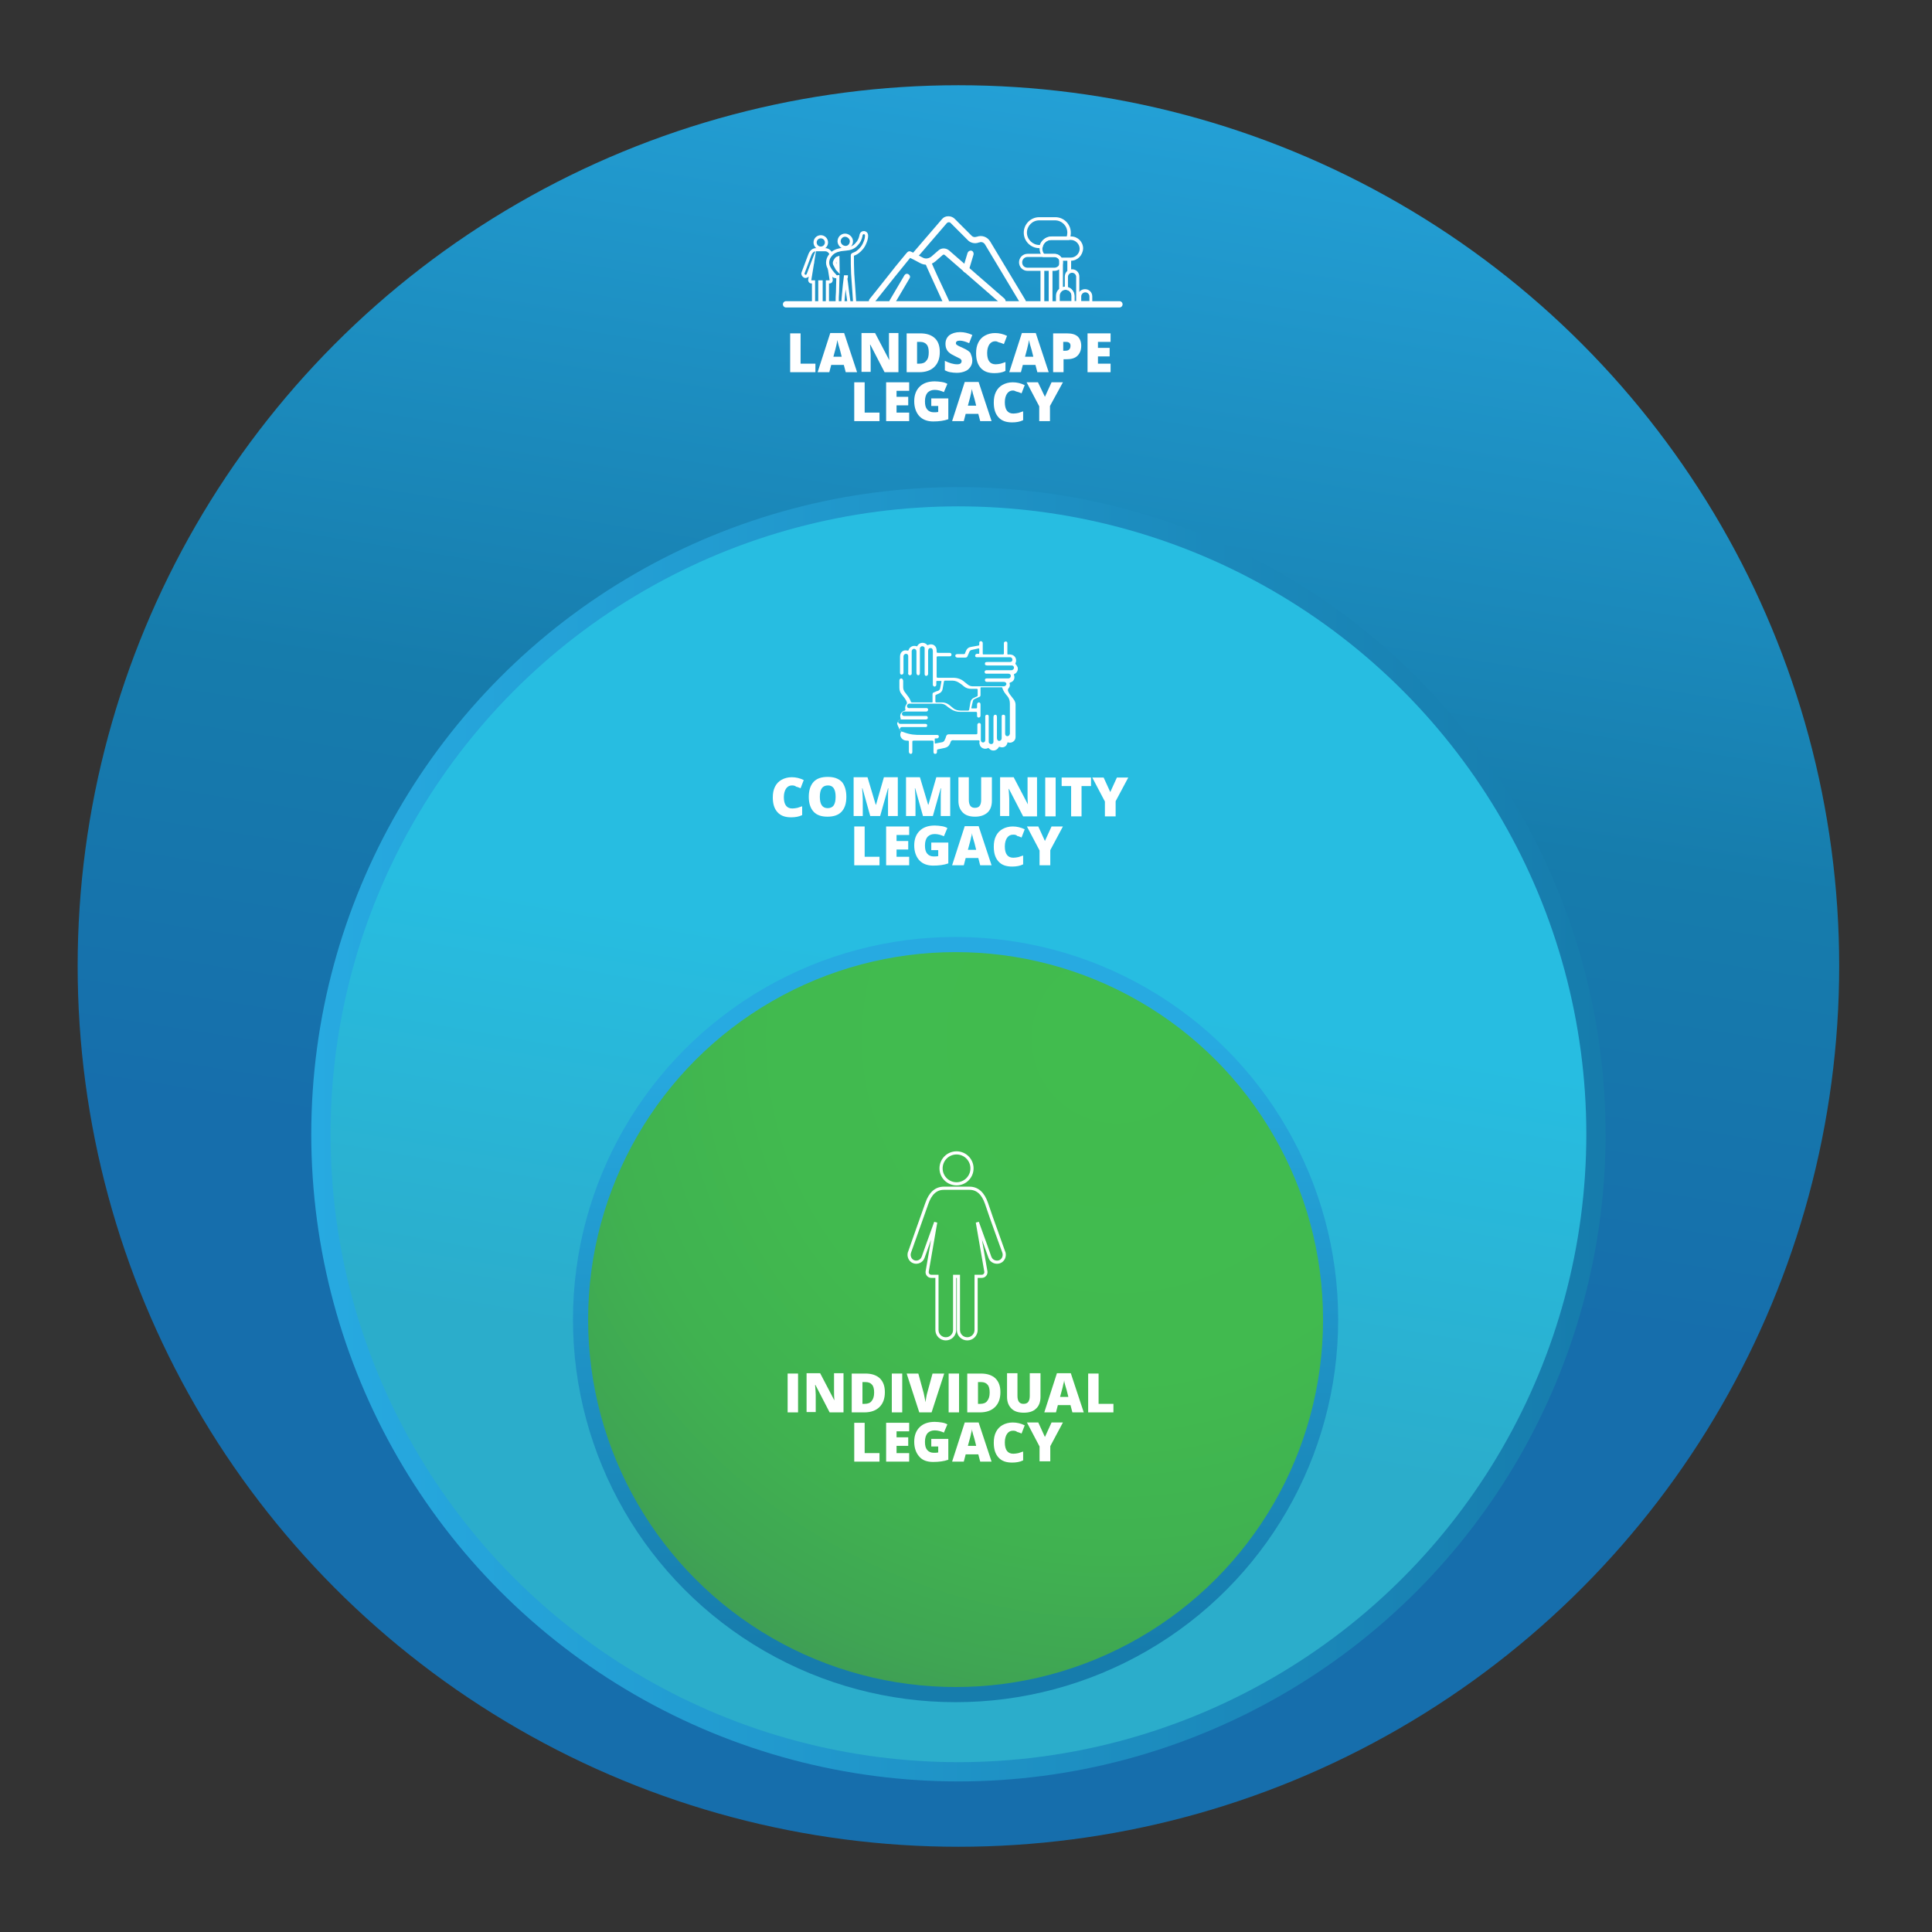 <?xml version="1.0" encoding="UTF-8"?> <svg xmlns="http://www.w3.org/2000/svg" xmlns:xlink="http://www.w3.org/1999/xlink" version="1.0" id="Layer_1" x="0px" y="0px" width="612px" height="612px" viewBox="0 0 612 612" style="enable-background:new 0 0 612 612;" xml:space="preserve"><rect x="0" y="0" width="612" height="612" fill="#333333" stroke="none"/> <style type="text/css"> .st0{fill:url(#SVGID_1_);} .st1{fill:url(#SVGID_00000002374689800433215640000006810983188208115384_);} .st2{fill:#90E0EF;} .st3{fill:#525174;} .st4{fill:#BCE784;} .st5{fill:#FFFFFF;} .st6{fill:#023E8A;} .st7{fill:#5DD39E;} .st8{fill:url(#SVGID_00000051355504771625281900000016755477580014906754_);} .st9{fill:url(#SVGID_00000041259523040551845030000018211288339059777443_);} .st10{fill:url(#SVGID_00000114761008710828292050000003347392284285997696_);} .st11{fill:#27AAE1;} .st12{fill:url(#SVGID_00000168097376705501434790000005653289397343120554_);} .st13{fill:#2B95C0;} .st14{fill:#EC493A;} .st15{clip-path:url(#XMLID_00000112627219381354319730000001788324806413889180_);} .st16{fill:#A33622;} .st17{fill:#FBEC00;} .st18{fill:#F7B0AE;} .st19{clip-path:url(#XMLID_00000034795352846245083110000010726392982707502252_);} .st20{fill:#F5A0B6;} .st21{fill:#2FAB4A;} .st22{clip-path:url(#XMLID_00000156561774932147604860000001984067482207273113_);} .st23{fill:#F9C0C1;} .st24{fill:#6C5558;} .st25{fill:#6D5659;} .st26{fill:url(#SVGID_00000168111833286925462950000004995550545405492881_);} .st27{fill:url(#SVGID_00000047048649656212729040000016081322681891187113_);} .st28{opacity:0.2;} .st29{opacity:0.59;fill:#FFFFFF;} .st30{fill:url(#SVGID_00000076562994129379251200000010886975193798627477_);} .st31{fill:url(#SVGID_00000046314252868436935470000002200703103858957453_);} .st32{fill:url(#SVGID_00000170976949751758404020000015189354713441933202_);} .st33{fill:url(#SVGID_00000126303697446674294410000013548821719328401584_);} .st34{fill:url(#SVGID_00000012458886989770058380000009862733957843740607_);} .st35{fill:url(#SVGID_00000103227644186475083460000010491279784568650641_);} .st36{fill:url(#SVGID_00000132781274129776089840000009591387511786419104_);} .st37{fill:none;stroke:#FFFFFF;stroke-miterlimit:10;} .st38{fill:#0095C1;} .st39{fill:#1D90C3;stroke:#FFFFFF;stroke-miterlimit:10;} .st40{fill:none;stroke:#FFFFFF;stroke-width:2;stroke-linecap:round;stroke-miterlimit:10;} .st41{fill:url(#SVGID_00000023969618150332715680000001947963085553859226_);} .st42{fill:url(#SVGID_00000098204706490723942080000005230232087876455814_);} .st43{fill:url(#SVGID_00000147928896651639870970000013780216866264015234_);} .st44{fill:url(#SVGID_00000139984277658090345590000018302176037486043543_);} .st45{fill:url(#SVGID_00000114075173080153571070000002354021258375728573_);} .st46{fill:url(#SVGID_00000072255015833569888510000005605647302982585765_);} .st47{fill:url(#SVGID_00000035528680228245090970000017237116544397693628_);} .st48{fill:url(#SVGID_00000060736138270208321710000012425477319470500017_);} .st49{fill:url(#SVGID_00000133508569714129688980000004670639106726129822_);} .st50{fill:url(#SVGID_00000067942358803478355310000002489743954884598159_);} </style> <linearGradient id="SVGID_1_" gradientUnits="userSpaceOnUse" x1="355.881" y1="-27.559" x2="286.032" y2="418.028"> <stop offset="0" style="stop-color:#27AAE1"></stop> <stop offset="0.605" style="stop-color:#167CAC"></stop> <stop offset="0.912" style="stop-color:#166FAC"></stop> <stop offset="0.922" style="stop-color:#166EAC"></stop> </linearGradient> <circle class="st0" cx="303.6" cy="306" r="279"></circle> <g> <linearGradient id="SVGID_00000112617245785431694180000002163535454996052915_" gradientUnits="userSpaceOnUse" x1="98.634" y1="359.252" x2="508.553" y2="359.252"> <stop offset="0" style="stop-color:#27AAE1"></stop> <stop offset="0.998" style="stop-color:#167CAC"></stop> </linearGradient> <circle style="fill:url(#SVGID_00000112617245785431694180000002163535454996052915_);" cx="303.6" cy="359.3" r="205"></circle> <linearGradient id="SVGID_00000003093150083956693810000007219714560663426718_" gradientUnits="userSpaceOnUse" x1="267.671" y1="564.765" x2="312.546" y2="308.033"> <stop offset="0.482" style="stop-color:#2BADCB"></stop> <stop offset="1" style="stop-color:#27BDE1"></stop> </linearGradient> <circle style="fill:url(#SVGID_00000003093150083956693810000007219714560663426718_);" cx="303.6" cy="359.3" r="198.9"></circle> </g> <g> <linearGradient id="SVGID_00000042697389668610564470000013924210573025560479_" gradientUnits="userSpaceOnUse" x1="302.69" y1="330.093" x2="302.69" y2="523.835"> <stop offset="0" style="stop-color:#27AAE1"></stop> <stop offset="0.998" style="stop-color:#167CAC"></stop> </linearGradient> <circle style="fill:url(#SVGID_00000042697389668610564470000013924210573025560479_);" cx="302.7" cy="418" r="121.2"></circle> <radialGradient id="SVGID_00000120553960219447732130000012165017649196256698_" cx="353.722" cy="328.947" r="292.5" gradientUnits="userSpaceOnUse"> <stop offset="0" style="stop-color:#41BC4E"></stop> <stop offset="0.368" style="stop-color:#41BA4F"></stop> <stop offset="0.555" style="stop-color:#40B250"></stop> <stop offset="0.701" style="stop-color:#3FA553"></stop> <stop offset="0.752" style="stop-color:#3F9E55"></stop> </radialGradient> <circle style="fill:url(#SVGID_00000120553960219447732130000012165017649196256698_);" cx="302.7" cy="418" r="116.4"></circle> </g> <g> <g> <path class="st5" d="M250.3,117.9v-12.3h3.3v9.6h4.7v2.7H250.3z"></path> <path class="st5" d="M267.9,117.9l-0.6-2.3h-4l-0.6,2.3H259l4-12.4h4.4l4.1,12.4H267.9z M266.6,112.9l-0.5-2 c-0.1-0.4-0.3-1-0.5-1.7c-0.2-0.7-0.3-1.2-0.3-1.5c-0.1,0.3-0.2,0.8-0.3,1.4s-0.5,2-1,3.9H266.6z"></path> <path class="st5" d="M284.6,117.9h-4.4l-4.5-8.7h-0.1c0.1,1.4,0.2,2.4,0.2,3.1v5.5h-2.9v-12.3h4.3l4.5,8.6h0 c-0.1-1.2-0.1-2.2-0.1-3v-5.6h3V117.9z"></path> <path class="st5" d="M297.7,111.5c0,2.1-0.6,3.6-1.7,4.7c-1.1,1.1-2.7,1.7-4.8,1.7h-4v-12.3h4.3c2,0,3.5,0.5,4.6,1.5 C297.2,108.1,297.7,109.6,297.7,111.5z M294.2,111.6c0-1.1-0.2-2-0.7-2.5c-0.4-0.5-1.1-0.8-2-0.8h-1v6.9h0.7c1,0,1.8-0.3,2.2-0.9 C294,113.7,294.2,112.8,294.2,111.6z"></path> <path class="st5" d="M308,114.2c0,0.8-0.2,1.4-0.6,2s-0.9,1.1-1.7,1.4c-0.7,0.3-1.6,0.5-2.6,0.5c-0.8,0-1.5-0.1-2.1-0.2 c-0.6-0.1-1.1-0.3-1.7-0.6v-3c0.6,0.3,1.3,0.6,2,0.8s1.3,0.3,1.9,0.3c0.5,0,0.9-0.1,1.1-0.3c0.2-0.2,0.3-0.4,0.3-0.7 c0-0.2,0-0.3-0.1-0.4c-0.1-0.1-0.2-0.3-0.4-0.4c-0.2-0.1-0.8-0.4-1.6-0.8c-0.8-0.4-1.4-0.7-1.8-1.1c-0.4-0.3-0.7-0.7-0.9-1.2 c-0.2-0.4-0.3-1-0.3-1.6c0-1.1,0.4-2,1.2-2.7c0.8-0.6,2-1,3.4-1c1.3,0,2.6,0.3,3.9,0.9l-1,2.6c-1.2-0.5-2.1-0.8-3-0.8 c-0.4,0-0.7,0.1-0.9,0.2c-0.2,0.2-0.3,0.3-0.3,0.6c0,0.2,0.1,0.5,0.4,0.6c0.2,0.2,0.9,0.5,2,1c1.1,0.5,1.8,1,2.2,1.5 C307.7,112.6,308,113.3,308,114.2z"></path> <path class="st5" d="M315.3,108.1c-0.8,0-1.4,0.3-1.9,1c-0.4,0.6-0.7,1.5-0.7,2.7c0,2.4,0.9,3.6,2.7,3.6c0.5,0,1.1-0.1,1.6-0.2 c0.5-0.2,1-0.3,1.5-0.5v2.8c-1,0.5-2.2,0.7-3.5,0.7c-1.9,0-3.3-0.5-4.3-1.6c-1-1.1-1.5-2.6-1.5-4.7c0-1.3,0.2-2.4,0.7-3.4 c0.5-1,1.2-1.7,2.1-2.2c0.9-0.5,2-0.8,3.2-0.8c1.3,0,2.6,0.3,3.8,0.9l-1,2.6c-0.5-0.2-0.9-0.4-1.4-0.5S315.9,108.1,315.3,108.1z"></path> <path class="st5" d="M328.6,117.9l-0.6-2.3h-4l-0.6,2.3h-3.7l4-12.4h4.4l4.1,12.4H328.6z M327.3,112.9l-0.5-2 c-0.1-0.4-0.3-1-0.5-1.7c-0.2-0.7-0.3-1.2-0.3-1.5c-0.1,0.3-0.2,0.8-0.3,1.4s-0.5,2-1,3.9H327.3z"></path> <path class="st5" d="M342.5,109.5c0,1.4-0.4,2.4-1.2,3.2s-2,1.1-3.5,1.1h-0.9v4.1h-3.3v-12.3h4.3c1.6,0,2.7,0.3,3.5,1 C342.1,107.3,342.5,108.3,342.5,109.5z M336.9,111.1h0.6c0.5,0,0.9-0.1,1.2-0.4c0.3-0.3,0.4-0.7,0.4-1.2c0-0.8-0.5-1.2-1.4-1.2 h-0.9V111.1z"></path> <path class="st5" d="M351.8,117.9h-7.3v-12.3h7.3v2.7h-4v1.9h3.7v2.7h-3.7v2.3h4V117.9z"></path> <path class="st5" d="M270.6,133.4v-12.3h3.3v9.6h4.7v2.7H270.6z"></path> <path class="st5" d="M288,133.4h-7.3v-12.3h7.3v2.7h-4v1.9h3.7v2.7H284v2.3h4V133.4z"></path> <path class="st5" d="M295.1,126.2h5.3v6.6c-1.4,0.5-3,0.7-4.8,0.7c-1.9,0-3.4-0.6-4.4-1.7c-1-1.1-1.6-2.7-1.6-4.7 c0-2,0.6-3.5,1.7-4.6c1.1-1.1,2.7-1.7,4.8-1.7c0.8,0,1.5,0.1,2.2,0.2c0.7,0.1,1.3,0.3,1.8,0.6l-1.1,2.6c-0.9-0.4-1.9-0.7-2.9-0.7 c-1,0-1.7,0.3-2.3,0.9c-0.5,0.6-0.8,1.5-0.8,2.7c0,1.2,0.2,2,0.7,2.6c0.5,0.6,1.2,0.9,2.1,0.9c0.5,0,0.9,0,1.4-0.1v-1.9h-2.2 V126.2z"></path> <path class="st5" d="M310.5,133.4l-0.6-2.3h-4l-0.6,2.3h-3.7l4-12.4h4.4l4.1,12.4H310.5z M309.2,128.4l-0.5-2 c-0.1-0.4-0.3-1-0.5-1.7c-0.2-0.7-0.3-1.2-0.3-1.5c-0.1,0.3-0.2,0.8-0.3,1.4s-0.5,2-1,3.9H309.2z"></path> <path class="st5" d="M320.9,123.7c-0.8,0-1.4,0.3-1.9,1c-0.4,0.6-0.7,1.5-0.7,2.7c0,2.4,0.9,3.6,2.7,3.6c0.5,0,1.1-0.1,1.6-0.2 c0.5-0.2,1-0.3,1.5-0.5v2.8c-1,0.5-2.2,0.7-3.5,0.7c-1.9,0-3.3-0.5-4.3-1.6c-1-1.1-1.5-2.6-1.5-4.7c0-1.3,0.2-2.4,0.7-3.4 c0.5-1,1.2-1.7,2.1-2.2c0.9-0.5,2-0.8,3.2-0.8c1.3,0,2.6,0.3,3.8,0.9l-1,2.6c-0.5-0.2-0.9-0.4-1.4-0.5S321.4,123.7,320.9,123.7z"></path> <path class="st5" d="M331,125.7l2.1-4.6h3.6l-4.1,7.5v4.8h-3.4v-4.7l-4-7.6h3.6L331,125.7z"></path> </g> <g> <path class="st5" d="M276.2,96.4c-0.2,0-0.4-0.1-0.6-0.2c-0.4-0.3-0.5-0.9-0.2-1.4c0,0,3-3.7,5.9-7.4c1.7-2.2,3.1-3.9,4.1-5.1 c0.6-0.7,1.1-1.3,1.4-1.7c0.6-0.7,0.8-1,1.3-1c0.3,0,0.4,0,4.2,2c0.9,0.5,1.9,0.3,2.7-0.3l2.3-2c0.9-0.8,2.3-0.8,3.3,0l17.6,15.3 c0.4,0.4,0.5,1,0.1,1.4c-0.4,0.4-1,0.5-1.4,0.1l-17.6-15.3c-0.2-0.2-0.5-0.2-0.7,0l-2.3,2c-1.4,1.2-3.3,1.4-4.9,0.5 c-1.7-0.9-2.6-1.4-3.1-1.6c-1.6,1.9-7.6,9.4-11.4,14.2C276.8,96.3,276.5,96.4,276.2,96.4z"></path> </g> <g> <path class="st5" d="M323.9,96.4c-0.3,0-0.7-0.2-0.8-0.5L312,77.4c-0.4-0.6-1.1-0.9-1.8-0.6l-0.1,0c-1.2,0.5-2.7,0.2-3.6-0.8 l-5.4-5.4c-0.2-0.2-0.4-0.2-0.6-0.2c-0.2,0-0.4,0.1-0.6,0.3l-9.2,10.7c-0.4,0.4-1,0.5-1.4,0.1c-0.4-0.4-0.5-1-0.1-1.4l9.2-10.7 c0.5-0.6,1.2-0.9,2-0.9c0.8,0,1.5,0.3,2,0.8l5.4,5.4c0.4,0.4,1,0.5,1.5,0.3l0.1,0c1.6-0.6,3.3,0,4.2,1.4L324.8,95 c0.3,0.5,0.1,1.1-0.3,1.3C324.3,96.4,324.1,96.4,323.9,96.4z"></path> </g> <g> <path class="st5" d="M282.7,96.4c-0.2,0-0.3,0-0.5-0.1c-0.5-0.3-0.6-0.9-0.3-1.3l4.6-7.8c0.3-0.5,0.9-0.6,1.3-0.3 c0.5,0.3,0.6,0.9,0.3,1.3l-4.6,7.8C283.3,96.3,283,96.4,282.7,96.4z"></path> </g> <g> <path class="st5" d="M306,86.3c-0.1,0-0.2,0-0.3,0c-0.5-0.1-0.8-0.7-0.7-1.2l1.5-5c0.2-0.5,0.7-0.8,1.2-0.7 c0.5,0.1,0.8,0.7,0.7,1.2l-1.5,5C306.8,86,306.4,86.3,306,86.3z"></path> </g> <g> <path class="st5" d="M299.6,96.4c-0.4,0-0.7-0.2-0.9-0.6c-2.5-5.5-5.6-12.1-5.7-12.7c-0.1-0.5,0.2-1,0.8-1.1 c0.5-0.1,1,0.2,1.1,0.7c0.2,0.8,3.5,7.9,5.6,12.3c0.2,0.5,0,1.1-0.5,1.3C299.9,96.4,299.7,96.4,299.6,96.4z M294.9,82.8 C294.9,82.8,294.9,82.8,294.9,82.8C294.9,82.8,294.9,82.8,294.9,82.8z"></path> </g> <g> <g> <path class="st5" d="M330.2,78.6h-1c-2.7,0-4.9-2.2-4.9-4.9c0-2.7,2.2-4.9,4.9-4.9h5.1c2.7,0,4.9,2.2,4.9,4.9 c0,0.7-0.1,1.4-0.4,2l-0.1,0.3H333c-1.3,0-2.5,0.9-2.7,2.2L330.2,78.6z M329.2,69.8c-2.2,0-3.9,1.8-3.9,3.9s1.8,3.9,3.9,3.9h0.2 c0.5-1.5,2-2.6,3.6-2.6h4.9c0.1-0.4,0.2-0.8,0.2-1.3c0-2.2-1.8-3.9-3.9-3.9H329.2z"></path> </g> <g> <path class="st5" d="M330.2,96.7c-0.3,0-0.6-0.2-0.6-0.6V85.6c0-0.3,0.2-0.6,0.6-0.6s0.6,0.2,0.6,0.6v10.6 C330.7,96.5,330.5,96.7,330.2,96.7z"></path> </g> <g> <path class="st5" d="M332.8,96.7c-0.3,0-0.6-0.2-0.6-0.6V85.6c0-0.3,0.2-0.6,0.6-0.6c0.3,0,0.6,0.2,0.6,0.6v10.6 C333.4,96.5,333.2,96.7,332.8,96.7z"></path> </g> <g> <path class="st5" d="M341.9,96.4h-2.5v-2.7c0-1-0.7-1.8-1.7-1.9l-0.4-0.1v-4.1c0-1.3,1-2.3,2.3-2.3c1.3,0,2.3,1,2.3,2.3V96.4z M340.4,95.4h0.5v-7.7c0-0.7-0.6-1.3-1.3-1.3c-0.7,0-1.3,0.6-1.3,1.3V91c1.2,0.4,2.1,1.5,2.1,2.8V95.4z"></path> </g> <g> <path class="st5" d="M346,96.4h-4.6v-2.5c0-1.3,1-2.3,2.3-2.3c1.3,0,2.3,1,2.3,2.3V96.4z M342.5,95.4h2.6v-1.5 c0-0.7-0.6-1.3-1.3-1.3c-0.7,0-1.3,0.6-1.3,1.3V95.4z"></path> </g> <g> <path class="st5" d="M340.4,96.4h-5.9v-2.7c0-1.6,1.3-2.9,2.9-2.9c1.6,0,2.9,1.3,2.9,2.9V96.4z M335.6,95.4h3.9v-1.7 c0-1.1-0.9-1.9-1.9-1.9c-1.1,0-1.9,0.9-1.9,1.9V95.4z"></path> </g> <g> <path class="st5" d="M338.7,86.3c-0.3,0-0.6-0.2-0.6-0.6v-3.2c0-0.3,0.2-0.6,0.6-0.6c0.3,0,0.6,0.2,0.6,0.6v3.2 C339.2,86,339,86.3,338.7,86.3z"></path> </g> <g> <path class="st5" d="M336.1,91.9c-0.3,0-0.6-0.2-0.6-0.6v-8.8c0-0.3,0.2-0.6,0.6-0.6s0.6,0.2,0.6,0.6v8.8 C336.7,91.6,336.4,91.9,336.1,91.9z"></path> </g> <g> <path class="st5" d="M339.2,82.6h-3.6l-0.1-0.3c-0.3-0.5-0.9-0.9-1.5-0.9h-3.7l-0.1-0.2c-0.6-0.7-0.9-1.6-0.9-2.5 c0-2.1,1.7-3.8,3.8-3.8h6.2c2.1,0,3.8,1.7,3.8,3.8C343,80.9,341.3,82.6,339.2,82.6z M336.2,81.6h3c1.5,0,2.8-1.3,2.8-2.8 c0-1.5-1.3-2.8-2.8-2.8H333c-1.5,0-2.8,1.3-2.8,2.8c0,0.6,0.2,1.2,0.6,1.7h3.2C334.9,80.4,335.7,80.9,336.2,81.6z"></path> </g> <g> <path class="st5" d="M334,85.8h-8.5c-1.5,0-2.7-1.2-2.7-2.7s1.2-2.7,2.7-2.7h8.5c1.5,0,2.7,1.2,2.7,2.7S335.5,85.8,334,85.8z M325.5,81.4c-0.9,0-1.7,0.7-1.7,1.7s0.7,1.7,1.7,1.7h8.5c0.9,0,1.7-0.7,1.7-1.7s-0.7-1.7-1.7-1.7H325.5z"></path> </g> </g> <g> <circle class="st37" cx="260" cy="76.8" r="1.8"></circle> <path class="st37" d="M263.8,87c0,0-0.8-2.2-1.4-4c0.1,0.7,0.8,5,0.9,5.7c0,0.3-0.2,0.6-0.5,0.6l-0.7,0l0,6.2c0,0.6-0.5,1-1,1 s-1-0.5-1-1l0-6.2l-0.4,0l0,6.2c0,0.6-0.5,1-1,1s-1-0.5-1-1l0-6.2l-0.7,0c-0.3,0-0.5-0.3-0.5-0.6c0.1-0.7,0.9-5,1-5.7 c-0.7,1.8-1.5,4-1.5,4c-0.2,0.4-0.7,0.7-1.1,0.5c-0.4-0.2-0.7-0.7-0.5-1.1c0,0,1.4-3.8,2.1-5.6c0.4-1.1,1.1-1.7,2-1.7 c0.7,0,2.2,0,2.9,0c0.9,0,1.6,0.6,2,1.7c0.6,1.8,2,5.6,2,5.6c0.2,0.4-0.1,0.9-0.5,1.1C264.4,87.7,264,87.5,263.8,87L263.8,87z"></path> </g> <g> <path class="st39" d="M268.1,87.7c-0.1,0-0.2,0-0.3,0c-0.1,0.8-0.2,1.7-0.3,2.5c-0.1,1.4-0.3,2.8-0.4,4.2c0,0.4-0.1,0.9-0.1,1.3 c-0.1,0.5-0.5,0.8-1,0.8c-0.5,0-0.8-0.4-0.8-0.9c0-1,0-2,0.1-3c0-1.3,0.1-2.7,0.1-4c0-0.3,0-0.6,0-0.9c-0.5,0.1-0.8-0.2-1-0.5 c-0.7-0.7-1.3-1.5-1.8-2.4c-0.8-1.4-0.4-3,0.5-4c0.7-0.9,1.7-1.4,2.7-1.6c0.7-0.2,1.4-0.2,2.1-0.3c1.4-0.1,2.6-0.5,3.5-1.6 c0.7-0.7,1.1-1.6,1.3-2.5c0-0.2,0.1-0.3,0.1-0.5c0.1-0.4,0.6-0.7,1-0.6c0.4,0.1,0.7,0.4,0.7,0.9c0,0.8-0.2,1.5-0.5,2.2 c-0.5,1.3-1.3,2.3-2.4,3.1c-0.4,0.3-0.9,0.5-1.4,0.7c-0.1,0.1-0.2,0.1-0.2,0.3c0,1.9,0,3.8,0.1,5.8c0.1,1.9,0.3,3.8,0.4,5.7 c0.1,1,0.1,2,0.2,3c0,0.5-0.3,0.9-0.8,1c-0.5,0.1-0.9-0.2-1-0.8c-0.1-1-0.3-1.9-0.4-2.9c-0.1-1.1-0.3-2.1-0.4-3.2 c-0.1-0.5-0.1-1-0.2-1.4C268.1,88,268.1,87.8,268.1,87.7z M265.4,81.7C265.4,81.7,265.4,81.7,265.4,81.7c-0.3,0.1-0.5,0.3-0.6,0.5 c-0.4,0.5-0.7,1.1-0.3,1.7c0.2,0.4,0.5,0.9,0.7,1.3c0.1,0.1,0.2,0.3,0.3,0.4C265.5,84.3,265.4,83,265.4,81.7z"></path> <path class="st39" d="M269.7,76.4c0,1.1-0.8,2-1.8,2c-1.1,0-2-0.8-2.1-1.9c0-1.1,0.8-2,1.9-2C268.7,74.5,269.7,75.4,269.7,76.4z"></path> </g> <line class="st40" x1="249" y1="96.4" x2="354.6" y2="96.4"></line> </g> <g> <g> <path class="st5" d="M250.9,248.8c-0.8,0-1.4,0.3-1.9,1c-0.4,0.6-0.7,1.5-0.7,2.7c0,2.4,0.9,3.6,2.7,3.6c0.5,0,1.1-0.1,1.6-0.2 c0.5-0.2,1-0.3,1.5-0.5v2.8c-1,0.5-2.2,0.7-3.5,0.7c-1.9,0-3.3-0.5-4.3-1.6c-1-1.1-1.5-2.6-1.5-4.7c0-1.3,0.2-2.4,0.7-3.4 c0.5-1,1.2-1.7,2.1-2.2c0.9-0.5,2-0.8,3.2-0.8c1.3,0,2.6,0.3,3.8,0.9l-1,2.6c-0.5-0.2-0.9-0.4-1.4-0.5 C251.9,248.9,251.4,248.8,250.9,248.8z"></path> <path class="st5" d="M268.1,252.4c0,2.1-0.5,3.6-1.5,4.7s-2.5,1.6-4.5,1.6c-1.9,0-3.4-0.5-4.4-1.6s-1.5-2.7-1.5-4.7 c0-2,0.5-3.6,1.5-4.7s2.5-1.6,4.5-1.6c2,0,3.4,0.5,4.5,1.6C267.6,248.8,268.1,250.4,268.1,252.4z M259.7,252.4 c0,2.4,0.8,3.6,2.5,3.6c0.8,0,1.5-0.3,1.9-0.9c0.4-0.6,0.6-1.5,0.6-2.7c0-1.2-0.2-2.1-0.6-2.7c-0.4-0.6-1-0.9-1.8-0.9 C260.5,248.8,259.7,250,259.7,252.4z"></path> <path class="st5" d="M275.7,258.6l-2.5-8.9h-0.1c0.1,1.5,0.2,2.7,0.2,3.5v5.3h-2.9v-12.3h4.4l2.6,8.7h0.1l2.5-8.7h4.4v12.3h-3.1 v-5.4c0-0.3,0-0.6,0-0.9c0-0.3,0-1.2,0.1-2.5h-0.1l-2.5,8.8H275.7z"></path> <path class="st5" d="M292.4,258.6l-2.5-8.9h-0.1c0.1,1.5,0.2,2.7,0.2,3.5v5.3H287v-12.3h4.4l2.6,8.7h0.1l2.5-8.7h4.4v12.3H298 v-5.4c0-0.3,0-0.6,0-0.9c0-0.3,0-1.2,0.1-2.5H298l-2.5,8.8H292.4z"></path> <path class="st5" d="M314.2,246.3v7.4c0,1.6-0.5,2.9-1.4,3.7s-2.2,1.3-3.9,1.3c-1.7,0-3-0.4-3.9-1.3c-0.9-0.9-1.4-2.1-1.4-3.7 v-7.5h3.3v7.2c0,0.9,0.2,1.5,0.5,1.9c0.3,0.4,0.8,0.6,1.4,0.6c0.7,0,1.2-0.2,1.5-0.6s0.5-1,0.5-1.9v-7.2H314.2z"></path> <path class="st5" d="M328.5,258.6h-4.4l-4.5-8.7h-0.1c0.1,1.4,0.2,2.4,0.2,3.1v5.5h-2.9v-12.3h4.3l4.5,8.6h0 c-0.1-1.2-0.1-2.2-0.1-3v-5.6h3V258.6z"></path> <path class="st5" d="M331.1,258.6v-12.3h3.3v12.3H331.1z"></path> <path class="st5" d="M342.6,258.6h-3.3V249h-3v-2.7h9.3v2.7h-3V258.6z"></path> <path class="st5" d="M351.7,250.9l2.1-4.6h3.6l-4,7.5v4.8h-3.4v-4.7l-4-7.6h3.6L351.7,250.9z"></path> <path class="st5" d="M270.6,274.1v-12.3h3.3v9.6h4.7v2.7H270.6z"></path> <path class="st5" d="M288,274.1h-7.3v-12.3h7.3v2.7h-4v1.9h3.7v2.7H284v2.3h4V274.1z"></path> <path class="st5" d="M295.1,266.9h5.3v6.6c-1.4,0.5-3,0.7-4.8,0.7c-1.9,0-3.4-0.6-4.4-1.7c-1-1.1-1.6-2.7-1.6-4.7 c0-2,0.6-3.5,1.7-4.6c1.1-1.1,2.7-1.7,4.8-1.7c0.8,0,1.5,0.1,2.2,0.2c0.7,0.1,1.3,0.3,1.8,0.6l-1.1,2.6c-0.9-0.4-1.9-0.7-2.9-0.7 c-1,0-1.7,0.3-2.3,0.9c-0.5,0.6-0.8,1.5-0.8,2.7c0,1.2,0.2,2,0.7,2.6c0.5,0.6,1.2,0.9,2.1,0.9c0.5,0,0.9,0,1.4-0.1v-1.9h-2.2 V266.9z"></path> <path class="st5" d="M310.5,274.1l-0.6-2.3h-4l-0.6,2.3h-3.7l4-12.4h4.4l4.1,12.4H310.5z M309.2,269.1l-0.5-2 c-0.1-0.4-0.3-1-0.5-1.7s-0.3-1.2-0.3-1.5c0,0.3-0.1,0.8-0.3,1.4c-0.1,0.7-0.5,2-1,3.9H309.2z"></path> <path class="st5" d="M320.9,264.4c-0.8,0-1.4,0.3-1.9,1c-0.4,0.6-0.7,1.5-0.7,2.7c0,2.4,0.9,3.6,2.7,3.6c0.5,0,1.1-0.1,1.6-0.2 c0.5-0.2,1-0.3,1.5-0.5v2.8c-1,0.5-2.2,0.7-3.5,0.7c-1.9,0-3.3-0.5-4.3-1.6c-1-1.1-1.5-2.6-1.5-4.7c0-1.3,0.2-2.4,0.7-3.4 c0.5-1,1.2-1.7,2.1-2.2c0.9-0.5,2-0.8,3.2-0.8c1.3,0,2.6,0.3,3.8,0.9l-1,2.6c-0.5-0.2-0.9-0.4-1.4-0.5 C321.9,264.4,321.4,264.4,320.9,264.4z"></path> <path class="st5" d="M331,266.4l2.1-4.6h3.6l-4,7.5v4.8h-3.4v-4.7l-4-7.6h3.6L331,266.4z"></path> </g> <g> <path class="st5" d="M284.2,229.1c0.2-0.5,0.5-1,1.1-1.3c0.1-0.1,0.1-0.1,0-0.2c-0.4-1.2,0.1-2.1,1.3-2.5c0.2-0.1,0.2-0.1,0.2-0.3 c-0.2-0.7,0-1.3,0.4-1.8c0.1-0.1,0.1-0.3,0.1-0.4c-0.1-0.5-0.4-1-0.7-1.4c-0.3-0.4-0.7-0.9-1-1.3c-0.5-0.6-0.7-1.3-0.7-2.1 c0-0.7,0-1.4,0-2.2c0-0.4,0.2-0.7,0.6-0.7c0.3,0,0.5,0.3,0.6,0.7c0,0.7,0,1.4,0,2.1c0,0.6,0.2,1.1,0.5,1.5 c0.3,0.4,0.6,0.8,0.9,1.2c0.4,0.5,0.8,1.1,1,1.8c0.1,0.2,0.1,0.3,0.4,0.3c2.1,0,4.1,0,6.2,0c0.3,0,0.4-0.1,0.3-0.4 c0-0.7,0-1.4,0-2.1c0-0.4,0.1-0.6,0.5-0.7c0.4-0.2,0.9-0.4,1.3-0.5c0.3-0.1,0.5-0.4,0.6-0.7c0.1-0.7,0.3-1.4,0.4-2.1 c0.1-0.2,0-0.3-0.2-0.3c-0.4,0-0.8,0-1.2,0c-0.2,0-0.2,0.1-0.2,0.2c0,0.3,0,0.7,0,1c0,0.3-0.2,0.5-0.5,0.6c-0.3,0-0.5-0.2-0.6-0.5 c0-0.1,0-0.2,0-0.3c0-3.5,0-6.9,0-10.4c0-0.7-0.3-1.1-0.8-1c-0.5,0-0.7,0.4-0.7,1c0,2.3,0,4.6,0,6.9c0,0.1,0,0.2,0,0.3 c0,0.3-0.3,0.6-0.6,0.6c-0.3,0-0.5-0.2-0.5-0.6c0-0.4,0-0.8,0-1.3c0-2.2,0-4.3,0-6.5c0-0.2,0-0.3,0-0.5c-0.1-0.3-0.4-0.5-0.8-0.5 c-0.3,0-0.6,0.3-0.7,0.6c0,0.1,0,0.3,0,0.4c0,2.5,0,4.9,0,7.4c0,0.6-0.2,0.8-0.5,0.8c-0.4,0-0.6-0.3-0.6-0.9c0-2.1,0-4.2,0-6.3 c0-0.1,0-0.2,0-0.4c0-0.4-0.3-0.7-0.7-0.8c-0.4,0-0.7,0.3-0.8,0.7c0,0.1,0,0.2,0,0.4c0,2.1,0,4.2,0,6.4c0,0.1,0,0.2,0,0.4 c0,0.3-0.2,0.4-0.5,0.5c-0.3,0-0.5-0.1-0.6-0.4c-0.1-0.1,0-0.3,0-0.4c0-1.7,0-3.3,0-5c0-0.1,0-0.2,0-0.3c0-0.4-0.3-0.7-0.7-0.7 c-0.4,0-0.7,0.3-0.8,0.7c0,0.1,0,0.2,0,0.3c0,1.6,0,3.1,0,4.7c0,0.1,0,0.2,0,0.3c0,0.3-0.2,0.6-0.6,0.6c-0.3,0-0.5-0.2-0.5-0.6 c0-0.1,0-0.1,0-0.2c0-1.6,0-3.3,0-4.9c0-1.4,1-2.3,2.4-1.9c0.1,0,0.2,0,0.3-0.1c0.2-1,1.4-1.7,2.5-1.3c0.1,0.1,0.2,0,0.3-0.1 c0.6-1.2,2.3-1.3,3.1-0.3c0.1,0.1,0.2,0.1,0.3,0c1.4-0.6,2.7,0.2,2.7,1.8c0,0.7,0,0.7,0.7,0.7c1.1,0,2.3,0,3.4,0 c0.4,0,0.6,0.2,0.6,0.6c0,0.3-0.2,0.5-0.6,0.5c-0.1,0-0.2,0-0.3,0c-1.1,0-2.3,0-3.4,0c-0.3,0-0.4,0.1-0.4,0.4c0,2,0,4,0,6 c0,0.3,0.1,0.4,0.4,0.4c1.6,0,3.2,0,4.8,0c1.4,0,2.6,0.4,3.6,1.3c0.3,0.3,0.7,0.5,1,0.8c0.5,0.4,1,0.6,1.6,0.6c3.2,0,6.5,0,9.7,0 c0.1,0,0.1,0,0.2,0c0.4,0,0.8-0.4,0.8-0.7c0-0.4-0.3-0.7-0.8-0.7c-0.1,0-0.2,0-0.3,0c-1.7,0-3.4,0-5,0c-0.5,0-0.7-0.2-0.7-0.6 c0-0.4,0.2-0.5,0.7-0.5c2.1,0,4.3,0,6.4,0c0.1,0,0.2,0,0.3,0c0.5,0,0.8-0.4,0.8-0.8c0-0.4-0.3-0.7-0.8-0.7c-2.2,0-4.4,0-6.7,0 c-0.1,0-0.3,0-0.4,0c-0.3-0.1-0.4-0.3-0.4-0.6c0-0.3,0.2-0.4,0.5-0.5c0.1,0,0.2,0,0.3,0c2.5,0,4.9,0,7.4,0c0.1,0,0.2,0,0.4,0 c0.4-0.1,0.7-0.4,0.7-0.8c0-0.4-0.3-0.7-0.7-0.7c-0.1,0-0.3,0-0.4,0c-2.4,0-4.9,0-7.3,0c-0.6,0-0.9-0.2-0.8-0.6 c0-0.4,0.2-0.5,0.8-0.5c2.3,0,4.6,0,6.8,0c0.1,0,0.3,0,0.4,0c0.4,0,0.7-0.3,0.7-0.7c0-0.4-0.2-0.7-0.6-0.8c-0.1,0-0.3,0-0.4,0 c-3.3,0-6.6,0-9.9,0c-0.1,0-0.2,0-0.4,0c-0.3,0-0.5-0.2-0.5-0.5c0-0.3,0.2-0.5,0.5-0.6c0.2,0,0.4,0,0.6,0c0.2,0,0.2-0.1,0.2-0.2 c0-0.4,0-0.9,0-1.3c0-0.2-0.1-0.2-0.3-0.2c-0.7,0.2-1.5,0.3-2.2,0.5c-0.3,0.1-0.5,0.3-0.6,0.5c-0.2,0.5-0.4,0.9-0.6,1.4 c-0.1,0.3-0.3,0.5-0.7,0.5c-0.8,0-1.7,0-2.5,0c-0.4,0-0.6-0.2-0.7-0.5c0-0.4,0.2-0.6,0.7-0.6c0.7,0,1.3,0,2,0 c0.2,0,0.4-0.1,0.4-0.3c0.1-0.3,0.2-0.5,0.3-0.7c0.3-0.8,0.9-1.2,1.7-1.3c0.7-0.1,1.5-0.3,2.2-0.4c0.2,0,0.3-0.1,0.3-0.4 c0-0.2,0-0.3,0-0.5c0-0.3,0.2-0.5,0.5-0.5c0.3,0,0.5,0.2,0.6,0.5c0,0.1,0,0.2,0,0.3c0,1,0,2.1,0,3.1c0,0.3,0.1,0.3,0.3,0.3 c2,0,4,0,6,0c0.3,0,0.4-0.1,0.4-0.3c0-1,0-2,0-3c0-0.1,0-0.2,0-0.3c0-0.3,0.3-0.5,0.6-0.5c0.3,0,0.5,0.2,0.5,0.5 c0,0.1,0,0.2,0,0.3c0,1,0,2,0,3c0,0.3,0.1,0.4,0.4,0.3c0.3,0,0.6,0,1,0.1c1.1,0.3,1.7,1.5,1.2,2.6c-0.1,0.2-0.1,0.3,0.1,0.5 c0.3,0.3,0.4,0.6,0.6,1c0,0.2,0,0.4,0,0.7c-0.2,0.6-0.5,1.1-1.1,1.3c-0.2,0.1-0.1,0.2-0.1,0.3c0.4,1.1-0.1,2.1-1.2,2.4 c-0.2,0.1-0.2,0.1-0.2,0.3c0.2,0.5,0.1,1.1-0.3,1.5c-0.3,0.4-0.3,0.7-0.1,1.1c0.2,0.3,0.3,0.7,0.6,1c0.3,0.4,0.7,0.9,1,1.3 c0.4,0.5,0.7,1.1,0.7,1.8c0,3.4,0,6.8,0,10.3c0,1.2-1.2,2-2.3,1.7c-0.2-0.1-0.3-0.1-0.3,0.2c-0.3,1.1-1.3,1.6-2.4,1.2 c-0.2-0.1-0.3,0-0.4,0.2c-0.7,1.1-2.1,1.3-3,0.3c-0.2-0.2-0.2-0.2-0.4-0.1c-1.1,0.5-2.4-0.1-2.6-1.3c-0.1-0.3-0.1-0.5,0-0.8 c0-0.3-0.1-0.4-0.4-0.4c-2.5,0-4.9,0-7.4,0c-0.4,0-0.9-0.1-1.1,0.1c-0.3,0.2-0.3,0.7-0.5,1c-0.3,0.7-0.8,1.1-1.6,1.3 c-0.6,0.1-1.3,0.3-1.9,0.4c-0.6,0.1-0.6,0.1-0.6,0.8c0,0,0,0,0,0.1c0,0.4-0.2,0.6-0.6,0.6c-0.3,0-0.5-0.2-0.5-0.6 c0-1.1,0-2.1,0-3.2c0-0.3-0.1-0.4-0.4-0.4c-1.9,0-3.8,0-5.7,0c-0.6,0-0.6,0-0.6,0.6c0,1,0,2,0,3c0,0.4-0.2,0.6-0.5,0.6 c-0.3,0-0.5-0.2-0.6-0.6c0-0.1,0-0.2,0-0.3c0-0.9,0-1.7,0-2.6c0-0.7,0-0.7-0.7-0.7c-1.5,0-2.5-1.5-1.8-2.7c0-0.1,0.1-0.2,0-0.3 c-0.4-0.3-0.6-0.7-0.7-1.1C284.2,229.5,284.2,229.3,284.2,229.1z M291.7,232.8c1,0,2.1,0,3.1,0c0.7,0,1.3,0,2,0 c0.4,0,0.6,0.2,0.6,0.5c0,0.3-0.2,0.6-0.6,0.6c-0.1,0-0.2,0-0.4,0c-0.2,0-0.3,0-0.3,0.2c0,0.4,0,0.8,0,1.2c0,0.2,0.1,0.3,0.3,0.2 c0.7-0.1,1.4-0.3,2.1-0.4c0.3-0.1,0.6-0.3,0.7-0.6c0.2-0.4,0.4-0.8,0.5-1.3c0.2-0.4,0.4-0.6,0.9-0.6c2.9,0,5.7,0,8.6,0 c0.3,0,0.4-0.1,0.4-0.4c0-0.9,0-1.7,0-2.6c0-0.3,0.2-0.5,0.5-0.6c0.3,0,0.6,0.2,0.6,0.5c0,0.1,0,0.2,0,0.3c0,1,0,2,0,3 c0,0.5,0,1.1,0,1.6c0,0.5,0.3,0.8,0.7,0.8c0.4,0,0.7-0.3,0.7-0.8c0-0.1,0-0.2,0-0.3c0-2.3,0-4.6,0-6.9c0-0.1,0-0.3,0-0.4 c0.1-0.3,0.3-0.4,0.6-0.4c0.3,0,0.5,0.2,0.5,0.5c0,0.1,0,0.2,0,0.4c0,2.5,0,4.9,0,7.4c0,0.1,0,0.3,0,0.4c0.1,0.4,0.4,0.6,0.8,0.6 c0.4,0,0.7-0.3,0.7-0.7c0-0.1,0-0.3,0-0.4c0-2.5,0-4.9,0-7.4c0-0.5,0.2-0.8,0.6-0.8c0.4,0,0.5,0.3,0.5,0.8c0,1,0,2,0,2.9 c0,1.2,0,2.5,0,3.7c0,0.5,0.3,0.9,0.7,0.9c0.4,0,0.8-0.3,0.8-0.9c0-0.1,0-0.2,0-0.3c0-2.1,0-4.2,0-6.3c0-0.1,0-0.2,0-0.3 c0-0.3,0.2-0.5,0.5-0.5c0.3,0,0.5,0.1,0.6,0.4c0,0.1,0,0.3,0,0.4c0,1.7,0,3.5,0,5.2c0,0.5,0.3,0.8,0.7,0.8c0.4,0,0.7-0.3,0.8-0.8 c0-0.1,0-0.2,0-0.4c0-3,0-6.1,0-9.1c0-0.9-0.2-1.7-0.8-2.4c-0.7-0.8-1.3-1.6-1.6-2.6c0-0.2-0.2-0.2-0.3-0.2c-2.1,0-4.2,0-6.3,0 c-0.3,0-0.3,0.1-0.3,0.3c0,0.7,0,1.4,0,2.1c0,0.4-0.1,0.6-0.5,0.7c-0.4,0.2-0.9,0.4-1.3,0.6c-0.3,0.1-0.5,0.3-0.6,0.6 c-0.2,0.7-0.3,1.5-0.5,2.2c0,0.2,0,0.2,0.2,0.2c0.4,0,0.8,0,1.3,0c0.2,0,0.3-0.1,0.3-0.3c0-0.3,0-0.6,0-0.9c0-0.4,0.2-0.6,0.5-0.7 c0.4,0,0.6,0.2,0.6,0.7c0,0.9,0,1.8,0,2.7c0,0.3,0,0.5,0,0.8c0,0.3-0.2,0.6-0.6,0.6c-0.3,0-0.5-0.2-0.5-0.6c0-0.3,0-0.6,0-0.8 c0-0.3-0.1-0.4-0.4-0.4c-1.6,0-3.3,0-4.9,0c-1.1,0-2.1-0.3-3-0.9c-0.5-0.3-1-0.7-1.5-1.1c-0.5-0.4-1.1-0.6-1.8-0.6 c-3.2,0-6.3,0-9.5,0c-0.2,0-0.3,0-0.5,0c-0.3,0.1-0.6,0.4-0.6,0.7c0,0.4,0.2,0.6,0.5,0.7c0.1,0.1,0.3,0,0.4,0c1.7,0,3.4,0,5,0 c0.1,0,0.2,0,0.3,0c0.3,0,0.5,0.2,0.5,0.5c0,0.3-0.2,0.5-0.5,0.6c-0.1,0-0.2,0-0.3,0c-2.1,0-4.3,0-6.4,0c-0.1,0-0.3,0-0.4,0 c-0.4,0-0.7,0.4-0.7,0.7c0,0.4,0.3,0.7,0.7,0.7c0.1,0,0.2,0,0.3,0c2.1,0,4.3,0,6.4,0c0.1,0,0.3,0,0.4,0c0.3,0.1,0.4,0.3,0.4,0.6 c0,0.3-0.2,0.4-0.5,0.5c-0.1,0-0.2,0-0.4,0c-2.5,0-4.9,0-7.4,0c-0.1,0-0.3,0-0.4,0c-0.4,0.1-0.7,0.4-0.7,0.7 c0,0.4,0.3,0.7,0.7,0.7c0.1,0,0.3,0,0.4,0c2.4,0,4.9,0,7.3,0c0.1,0,0.3,0,0.4,0c0.3,0.1,0.4,0.2,0.4,0.5c0,0.3-0.1,0.5-0.4,0.5 c-0.1,0-0.3,0-0.4,0c-2.3,0-4.6,0-6.8,0c-0.2,0-0.3,0-0.5,0c-0.4,0.1-0.6,0.4-0.6,0.8c0,0.4,0.4,0.7,0.9,0.7 C288.4,232.8,290,232.8,291.7,232.8z M300.7,215.6C300.7,215.6,300.7,215.6,300.7,215.6c-0.4,0-0.8,0-1.3,0 c-0.3,0-0.3,0.1-0.4,0.3c-0.1,0.8-0.3,1.5-0.4,2.3c-0.1,0.7-0.5,1.2-1.2,1.5c-0.3,0.1-0.6,0.3-0.9,0.4c-0.2,0.1-0.2,0.2-0.2,0.4 c0,0.6,0,1.1,0,1.7c0,0.2,0.1,0.3,0.3,0.3c0.6,0,1.2,0,1.8,0c0.9,0,1.6,0.3,2.3,0.8c0.4,0.3,0.8,0.7,1.2,1 c0.7,0.6,1.6,0.8,2.5,0.8c0.7,0,1.5,0,2.2,0c0.3,0,0.3-0.1,0.4-0.3c0.1-0.8,0.3-1.5,0.4-2.3c0.1-0.7,0.5-1.2,1.2-1.5 c0.3-0.1,0.6-0.3,0.9-0.4c0.2-0.1,0.2-0.2,0.2-0.4c0-0.6,0-1.1,0-1.7c0-0.2-0.1-0.3-0.3-0.3c-0.6,0-1.2,0-1.8,0 c-0.9,0-1.7-0.3-2.3-0.8c-0.4-0.4-0.9-0.7-1.3-1c-0.7-0.5-1.5-0.8-2.3-0.8C301.4,215.6,301,215.6,300.7,215.6z"></path> </g> </g> <g> <g> <path class="st5" d="M249.5,447.4v-12.3h3.3v12.3H249.5z"></path> <path class="st5" d="M267.2,447.4h-4.4l-4.5-8.7h-0.1c0.1,1.4,0.2,2.4,0.2,3.1v5.5h-2.9v-12.3h4.3l4.5,8.6h0 c-0.1-1.2-0.1-2.2-0.1-3v-5.6h3V447.4z"></path> <path class="st5" d="M280.3,441c0,2.1-0.6,3.6-1.7,4.7s-2.7,1.7-4.8,1.7h-4v-12.3h4.3c2,0,3.5,0.5,4.6,1.5 C279.8,437.7,280.3,439.1,280.3,441z M276.9,441.1c0-1.1-0.2-2-0.7-2.5c-0.4-0.5-1.1-0.8-2-0.8h-1v6.9h0.7c1,0,1.8-0.3,2.2-0.9 C276.6,443.2,276.9,442.4,276.9,441.1z"></path> <path class="st5" d="M282.5,447.4v-12.3h3.3v12.3H282.5z"></path> <path class="st5" d="M295.4,435.1h3.7l-4,12.3h-3.9l-4-12.3h3.7l1.7,6.2c0.3,1.4,0.5,2.4,0.6,2.9c0-0.4,0.1-0.9,0.2-1.5 c0.1-0.6,0.2-1.1,0.3-1.4L295.4,435.1z"></path> <path class="st5" d="M300.5,447.4v-12.3h3.3v12.3H300.5z"></path> <path class="st5" d="M316.9,441c0,2.1-0.6,3.6-1.7,4.7s-2.7,1.7-4.8,1.7h-4v-12.3h4.3c2,0,3.5,0.5,4.6,1.5 C316.4,437.7,316.9,439.1,316.9,441z M313.5,441.1c0-1.1-0.2-2-0.7-2.5c-0.4-0.5-1.1-0.8-2-0.8h-1v6.9h0.7c1,0,1.8-0.3,2.2-0.9 C313.2,443.2,313.5,442.4,313.5,441.1z"></path> <path class="st5" d="M329.6,435.1v7.4c0,1.6-0.5,2.9-1.4,3.7c-0.9,0.9-2.2,1.3-3.9,1.3c-1.7,0-3-0.4-3.9-1.3 c-0.9-0.9-1.4-2.1-1.4-3.7v-7.5h3.3v7.2c0,0.9,0.2,1.5,0.5,1.9c0.3,0.4,0.8,0.6,1.4,0.6c0.7,0,1.2-0.2,1.5-0.6 c0.3-0.4,0.5-1,0.5-1.9v-7.2H329.6z"></path> <path class="st5" d="M339.7,447.4l-0.6-2.3h-4l-0.6,2.3h-3.7l4-12.4h4.4l4.1,12.4H339.7z M338.4,442.4l-0.5-2 c-0.1-0.4-0.3-1-0.5-1.7s-0.3-1.2-0.3-1.5c0,0.3-0.1,0.8-0.3,1.4c-0.1,0.7-0.5,2-1,3.9H338.4z"></path> <path class="st5" d="M344.7,447.4v-12.3h3.3v9.6h4.7v2.7H344.7z"></path> <path class="st5" d="M270.6,463v-12.3h3.3v9.6h4.7v2.7H270.6z"></path> <path class="st5" d="M288,463h-7.3v-12.3h7.3v2.7h-4v1.9h3.7v2.7H284v2.3h4V463z"></path> <path class="st5" d="M295.1,455.8h5.3v6.6c-1.4,0.5-3,0.7-4.8,0.7c-1.9,0-3.4-0.5-4.4-1.7c-1-1.1-1.6-2.7-1.6-4.7 c0-2,0.6-3.5,1.7-4.6c1.1-1.1,2.7-1.7,4.8-1.7c0.8,0,1.5,0.1,2.2,0.2c0.7,0.1,1.3,0.3,1.8,0.6l-1.1,2.6c-0.9-0.4-1.9-0.7-2.9-0.7 c-1,0-1.7,0.3-2.3,0.9c-0.5,0.6-0.8,1.5-0.8,2.7c0,1.2,0.2,2,0.7,2.6c0.5,0.6,1.2,0.9,2.1,0.9c0.5,0,0.9,0,1.4-0.1v-1.9h-2.2 V455.8z"></path> <path class="st5" d="M310.5,463l-0.6-2.3h-4l-0.6,2.3h-3.7l4-12.4h4.4l4.1,12.4H310.5z M309.2,457.9l-0.5-2 c-0.1-0.4-0.3-1-0.5-1.7s-0.3-1.2-0.3-1.5c0,0.3-0.1,0.8-0.3,1.4c-0.1,0.7-0.5,2-1,3.9H309.2z"></path> <path class="st5" d="M320.9,453.2c-0.8,0-1.4,0.3-1.9,1c-0.4,0.6-0.7,1.5-0.7,2.7c0,2.4,0.9,3.6,2.7,3.6c0.5,0,1.1-0.1,1.6-0.2 c0.5-0.2,1-0.3,1.5-0.5v2.8c-1,0.5-2.2,0.7-3.5,0.7c-1.9,0-3.3-0.5-4.3-1.6c-1-1.1-1.5-2.6-1.5-4.7c0-1.3,0.2-2.4,0.7-3.4 c0.5-1,1.2-1.7,2.1-2.2c0.9-0.5,2-0.8,3.2-0.8c1.3,0,2.6,0.3,3.8,0.9l-1,2.6c-0.5-0.2-0.9-0.4-1.4-0.5 C321.9,453.3,321.4,453.2,320.9,453.2z"></path> <path class="st5" d="M331,455.2l2.1-4.6h3.6l-4,7.5v4.8h-3.4v-4.7l-4-7.6h3.6L331,455.2z"></path> </g> <g> <circle class="st37" cx="303" cy="370.1" r="4.9"></circle> <path class="st37" d="M292.4,398.3c0-0.1,2.2-6,4-11.1c-0.3,1.9-2.4,13.7-2.7,15.6c-0.1,0.8,0.5,1.5,1.3,1.5h1.8v17 c0,1.6,1.3,2.8,2.8,2.8c1.6,0,2.8-1.3,2.8-2.8v-17h1.2v17c0,1.6,1.3,2.8,2.8,2.8c1.6,0,2.8-1.3,2.8-2.8v-17h1.8 c0.8,0,1.4-0.7,1.3-1.5c-0.3-1.9-2.4-13.7-2.7-15.6c1.8,5,4,11,4,11.1c0.4,1.2,1.8,1.8,3,1.4c1.2-0.4,1.8-1.8,1.4-3 c0-0.1-3.9-10.6-5.5-15.5c-1.1-3.2-2.9-4.8-5.4-4.8c-2,0-6.1,0-8.1,0c-2.5,0-4.3,1.6-5.4,4.8c-1.7,4.9-5.5,15.4-5.5,15.5 c-0.4,1.2,0.2,2.6,1.4,3C290.6,400.1,292,399.5,292.4,398.3L292.4,398.3z"></path> </g> </g> </svg> 